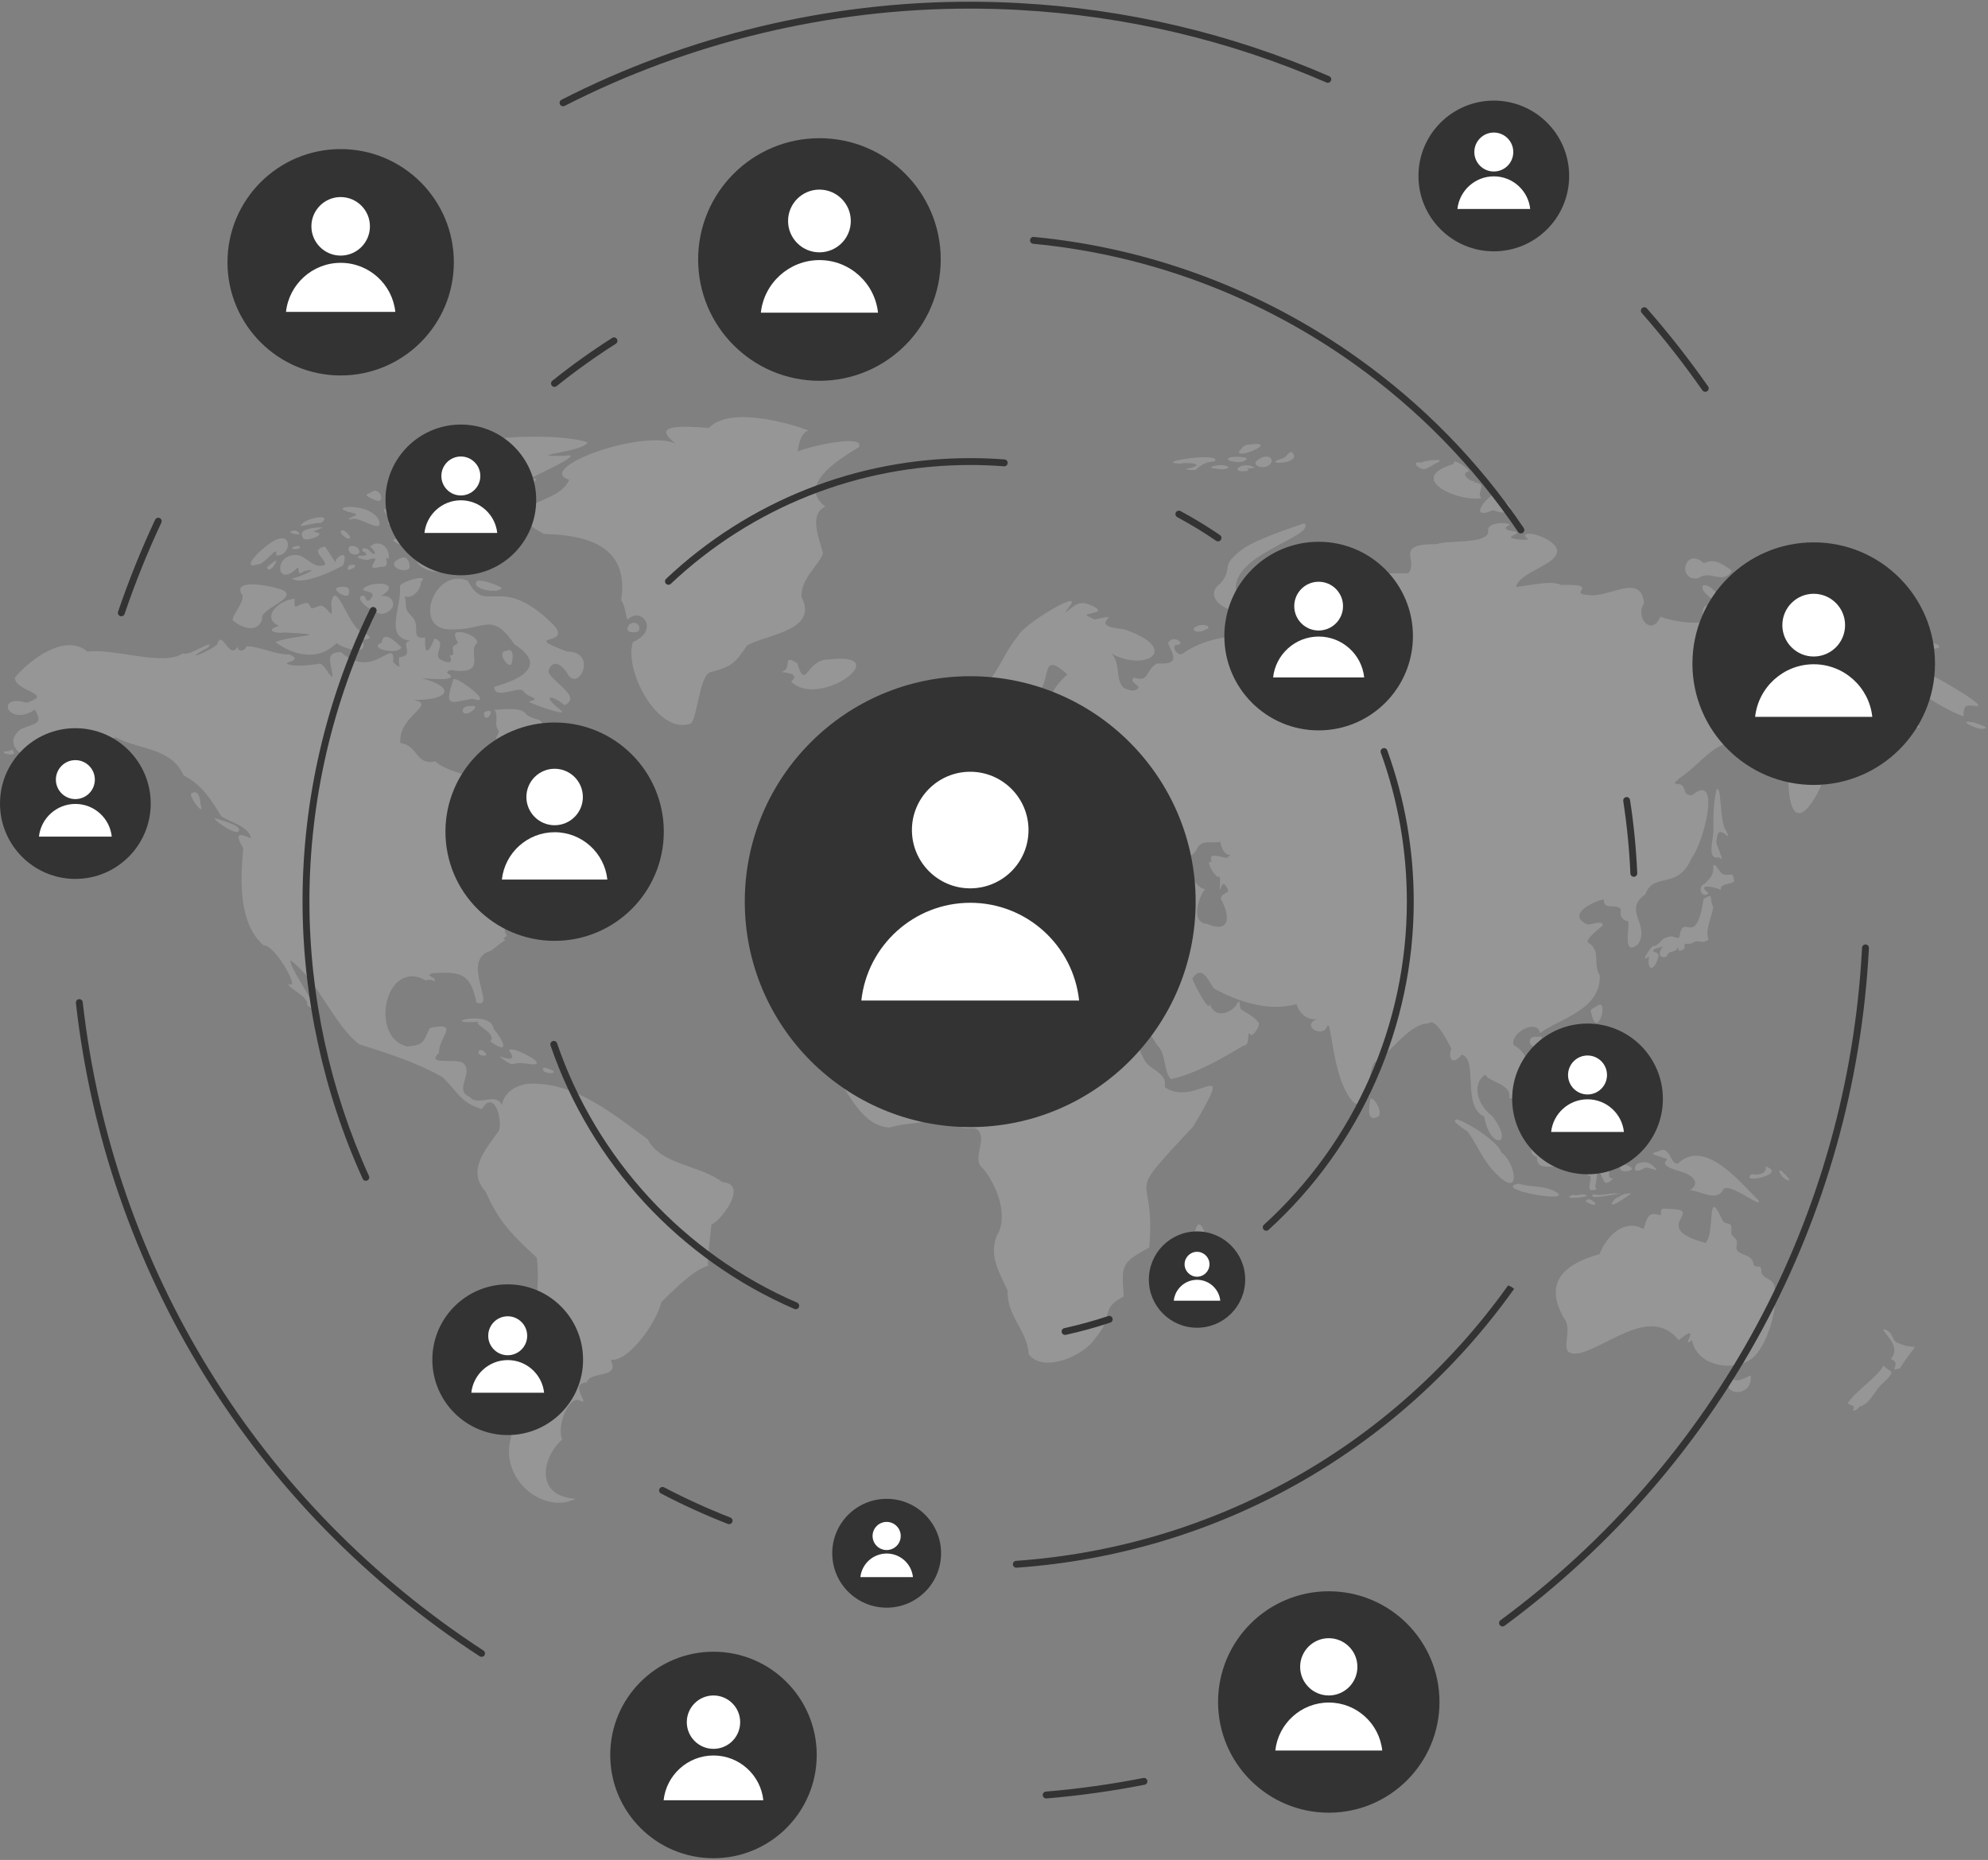 <svg width="807" height="755" viewBox="0 0 807 755" fill="none" xmlns="http://www.w3.org/2000/svg">
<rect x="0" y="0" width="807" height="755" fill="#808080" stroke="none"/>
<g clip-path="url(#clip0_582_3191)">
<path d="M74.292 265.191C76.29 266.918 87.841 258.521 84.465 262.823C72.564 269.214 85.029 264.634 88.176 261.551C90.193 254.938 92.952 268.431 96.52 262.488C96.494 265.228 100.107 263.937 99.843 262.342C105.41 262.285 111.94 265.891 117.642 265.676C123.246 268.352 115.233 268.559 116.629 269.534C119.817 270.84 126.543 269.895 129.535 269.444C131.229 268.781 133.822 274.781 134.944 274.754C135.113 270.513 130.95 264.6 138.466 264.739C151.73 276.662 160.439 257.701 159.585 268.713C163.668 272.748 161.361 269.82 162.065 266.802C168.994 266.098 161.745 260.716 166.721 260.095C155.806 258.935 162.976 246.7 162.389 238.239C161.128 236.56 175.211 232.292 170.861 236.267C170.785 239.71 167.266 243.263 164.308 242.033C165.452 246.651 163.544 246.654 167.409 250.471C170.977 254.573 166.171 259.504 172.588 258.815C172.291 266.388 173.973 265.198 176.367 259.21C181.369 260.573 176.446 264.923 178.162 267.257C180.172 268.887 184.749 270.11 182.46 266.071C185.517 266.482 182.856 262.823 184.252 262.123C187.146 260.437 185.486 261.355 184.711 258.179C183.842 254.325 194.647 258.092 193.605 261.092C189.852 263.858 196.646 272.323 187.319 272.353C184.933 272.669 182.449 271.009 181.418 273.079C187.85 276.948 172.908 275.447 171.214 275.236C187.477 279.982 179.604 284.551 167.759 284.043C177.869 286.106 161.606 290.197 162.517 301.616C169.856 302.504 168.58 310.867 176.725 309.079C180.801 313.001 188.806 313.671 191.689 316.482C191.211 319.505 191.343 324.266 196.303 324.172C198.185 326.855 198.257 329.452 200.357 325.831C197.429 311.575 201.264 318.029 204.301 308.684C205.453 304.521 199.901 301.954 201.825 298.575C203.458 296.012 201.422 296.697 201.433 293.78C201.584 292.511 201.802 288.846 200.583 288.07C202.957 288.225 210.519 286.903 212.999 289.256C215.758 292.891 221.426 290.889 219.747 295.263C218.148 301.157 225.916 304.307 228.709 299.787C231.464 291.021 234.087 297.438 237.279 303.942C239.868 306.023 235.894 307.999 238.092 309.313C240.327 310.114 240.316 312.015 240.474 313.291C247.475 313.072 248.013 315.715 242.198 319.027C245.506 319.493 255.514 314.382 249.729 325.677C237.708 332.493 223.492 328.782 216.066 343.19C219.71 341.202 225.329 334.522 229.849 334.112C234.14 335.546 230.417 339.253 227.96 338.632C230.786 340.928 229.492 341.477 231.964 344.827C236.635 348.079 238.524 347.036 239.951 342.67C244.099 343.261 236.458 351.297 233.206 350.894C229.307 353.216 225.31 355.824 230.305 349.769C232.025 349.46 235.909 348.094 232.032 347.857C230.41 344.977 225.175 352.245 221.832 351.436C216.055 356.069 219.616 362.381 210.684 363.698C209.476 364.955 209.122 372.471 207.85 367.827C206.465 365.798 207.109 366.22 207.233 368.463C209.427 375.091 204.821 375.584 206.025 368.312C204.057 365.757 204.188 379.419 205.701 379.543C205.935 380.597 203.134 380.435 205.182 381.67C203.131 382.626 201.249 384.594 199.284 385.949C186.472 389.393 202.077 410.059 193.42 406.984C191.053 395.306 187.206 394.252 175.75 395.057C171.813 395.983 177.236 396.717 176.506 398.121C175.637 398.343 174.519 397.15 172.983 398.03C156.393 388.584 149.618 421.151 165.358 424.802C172.347 424.154 171.527 423.131 174.481 417.331C187.331 414.399 177.594 421.655 178.264 427.35C172.709 432.472 183.868 429.668 187.684 431.264C192.995 435.329 183.748 442.284 190.684 445.284C193.981 449.345 201.621 443.116 203.718 448.622C204.501 443.982 208.494 440.944 213.692 440.003C233.037 438.562 249.247 452.555 262.966 462.518C268.246 472.951 284.329 472.891 293.215 479.88C303.915 480.523 293.087 495.183 288.781 497.117C288.506 500.746 287.208 509.865 287.411 513.813C281.088 515.725 273.463 523.738 268.502 528.499C266.481 536.952 255.209 552.82 247.93 551.996C251.833 560.047 239.492 556.208 238.193 561.157C230.602 561.567 239.74 570.423 235.762 568.763C231.396 565.542 225.781 578.361 228.155 584.349C220 591.695 216.91 607.296 233.635 608.384C220.956 614.929 202.476 600.706 207.429 583.434C208.309 558.996 220.79 533.874 217.922 510.531C208.641 501.946 202.671 496.448 197.131 483.7C189.186 475.058 197.38 466.319 202.604 458.874C204 453.88 200.413 442.141 195.63 450.195C187.003 447.617 186.126 443.609 179.664 437.263C168.365 430.914 157.661 427.734 145.757 423.853C135.557 416.089 129.076 397.944 117.864 389.796C117.491 393.762 134.601 416.149 124.639 407.948C125.749 404.67 116.34 400.887 117.141 399.325C122.35 402.686 111.669 383.371 107.04 383.785C96.738 374.88 97.532 356.999 98.763 344.33C95.53 338.884 96.257 337.661 101.887 340.325C101.048 335.305 93.261 333.758 89.828 331.345C85.398 324.104 81.706 318.436 74.51 314.713C69.421 303.317 56.12 304.311 47.2 299.418C43.535 298.898 39.94 309.629 35.526 307.427C35.951 305.696 36.019 302.459 38.917 301.601C40.746 300.69 40.674 300.63 39.963 300.69C37.37 300.743 43.064 298.499 42.112 298.018C33.967 299.015 30.509 312.839 23.211 316.531C20.064 319.309 -1.389 328.978 9.782 321.447C13.67 320.269 27.321 312.222 22.823 309.185C15.363 311.462 -1.381 303.998 8.348 296.015C14.709 293.309 17.576 294.073 14.151 288.059C3.128 295.421 -2.239 281.367 10.764 285.266C22.424 281.51 6.379 280.961 6.007 275.131C12.281 267.46 26.609 256.948 35.469 264.506C46.553 263.068 66.429 270.671 74.284 265.176L74.292 265.191ZM231.027 194.779C226.74 205.848 197.677 204.091 220.797 216.752C239.142 217.192 255.506 221.98 252.149 243.768C253.816 245.683 253.828 249.44 254.757 251.596C259.989 245.83 268.228 255.684 256.978 260.58C252.966 271.788 267.279 298.992 280.569 293.603C283.053 290.904 283.934 274.773 288.198 272.902C297.66 270.505 298.337 268.977 303.384 261.912C312.026 257.325 332.184 255.872 325.421 242.432C324.796 235.183 332.139 229.755 334.092 224.708C332.711 218.837 328.059 208.792 335.067 205.645C323.053 196.706 341.597 185.848 348.688 181.486C351.089 175.818 327.16 181.576 323.787 183.308C324.183 181.478 324.608 175.957 328.161 174.745C318.996 171.271 295.981 165.057 287.742 173.714C278.107 173.04 261.427 171.542 276.53 181.663C267.411 171.723 215.686 189.649 231.031 194.776L231.027 194.779ZM134.428 244.961C135.614 254.314 132.749 244.652 129.562 245.969C124.864 247.889 127.066 246.425 124.778 244.716C119.994 245.16 119.362 248.762 119.565 243.056C113.099 243.572 105.783 250.685 113.261 254.103C106.927 255.909 112.158 257.294 115.523 256.734C137.759 257.825 117.025 257.934 111.872 260.697C118.967 265.91 128.925 268.702 136.6 261.062C138.677 262.699 148.659 266.651 147.511 261.02C147.684 260.211 145.764 261.182 145.076 261.589C142.821 258.292 154.586 261.066 148.071 256.854C142.068 257.358 136.355 233.323 134.428 244.957V244.961ZM98.357 241.521C99.215 244.551 94.559 249.127 94.401 251.675C97.777 254.848 104.691 257.343 106.437 251.269C105.165 247.211 120.431 243.12 115.305 239.82C112.418 238.088 93.302 234.174 98.357 241.521ZM154.936 260.904C148.96 263.132 161.384 266.128 162.931 262.808C161.79 261.634 155.565 255.059 154.936 260.904ZM146.72 241.965C143.785 243.625 152.784 249.662 155.414 249.172C162.449 247.264 159.573 240.76 154.458 242.048C164.331 236.293 149.983 235.461 147.247 239.293C147.902 240.369 153.239 239.868 150.461 243.102C148.211 245.793 148.794 240.629 146.72 241.969V241.965ZM138.38 238.243C132.55 238.465 141.579 243.963 141.59 240.915C142.068 238.849 141.376 237.957 138.38 238.243ZM107.002 222.578C104.032 224.896 97.977 231.404 105.003 228.976C106.979 229.526 113.385 220.35 112 225.333C118.632 226.748 119.836 211.43 107.002 222.582V222.578ZM120.258 225.333C110.958 224.923 112.166 238.679 120.216 230.96C122.064 228.747 120.006 234.712 123.303 231.927C132.162 229.654 120.081 235.028 118.391 234.761C122.094 237.953 135.489 231.799 139.257 229.466C141.891 222.427 136.061 225.962 136.212 228.25C135.354 227.253 133.005 223.282 131.91 221.852C125.482 223.263 132.053 226.647 132.046 229.176C127.315 231.532 124.127 225.156 120.261 225.333H120.258ZM112.218 227.441C112.493 226.97 108.921 229.545 108.376 230.373C108.97 232.631 111.669 229.906 112.218 227.441ZM119.087 222.074C116.72 223.214 122.791 223.267 121.65 221.852C121.349 221.246 119.806 221.75 119.087 222.074ZM126.494 214.388C124.097 215.028 121.27 215.547 123.016 218.393C123.419 220.331 134.308 216.613 127.322 215.886C127.089 215.325 135.61 213.255 126.494 214.388ZM118.263 215.66C116.065 216.289 122.358 217.512 121.541 216.59C121.349 216.138 120.194 214.765 118.263 215.66ZM123.863 211.675C118.357 215.529 127.443 211.81 130.081 212.36C134.601 209.349 128.734 209.27 123.863 211.675ZM138.594 215.337C137.247 216.518 141.752 219.759 142.095 218.333C142.313 217.523 139.663 214.603 138.594 215.337ZM143.615 221.69C140.514 220.937 141.056 224.829 143.634 225.047C147.183 225.506 146.065 222.04 143.615 221.69ZM150.029 223.594C148.997 222.224 146.197 222.183 147.289 223.899C148.124 223.873 149.908 225.506 147.465 225.597C142.554 225.374 146.732 227.52 149.464 227.238C157.213 224.501 145.941 232.446 154.507 230.068C159.573 230.546 154.918 224.761 157.85 226.97C158.369 220.96 152.787 219.01 150.266 221.953C152.908 223.937 152.825 226.586 150.029 223.59V223.594ZM142.095 229.36C141.398 229.643 141.135 230.437 141.094 230.96C141.489 232.326 147.168 228.645 142.095 229.36ZM162.607 226.609C156.175 229.037 162.912 232.894 166.039 230.877C166.886 229.929 165.648 224.949 162.607 226.609ZM170.992 219.548C158.749 217.636 154.255 218.863 168.388 223.097C166.77 236.127 189.152 232.955 197.267 227.986C199.66 217.768 182.223 227.508 177.285 225.83C168.252 222.872 180.627 221.727 170.992 219.548ZM143.356 208.257C147.593 209.078 139.039 210.545 142.313 210.865C145.655 209.055 154.481 216.707 154.116 212.017C151.564 203.21 130.152 205.427 143.356 208.257ZM162.133 193.383C155.132 199.104 169.939 197.403 160.695 198.998C153.269 204.245 175.249 200.892 170.605 203.854C157.771 206.541 174.346 211.174 178.034 208.893C179.607 206.759 179.863 204.196 183.085 203.613C186.439 203.568 166.322 183.428 162.133 193.387V193.383ZM158.802 211.14C154.044 214.268 163.823 212.68 164.086 210.561C162.392 209.484 150.469 202.002 158.802 211.14ZM238.543 179.566C224.004 174.497 170.639 178.185 197.609 186.443C193.164 183.97 173.849 183.191 170.928 188.547C181.952 197.41 189.22 192.95 202.389 188.629C195.144 198.803 172.603 190.451 189.961 205.378C186.405 201.742 172.837 209.469 185.437 211.528C189.811 211.573 192.859 209.748 186.134 213.233C185.246 212.473 176.16 210.338 179.528 213.88C184.086 216.631 168.377 220.007 181.09 220.275C182.942 220.35 190.955 220.147 192.649 218.814C197.365 219.194 191.621 223.079 199.081 219.624C205.758 214.874 195.057 215.31 200.47 208.863C201.061 208.641 212.909 203.692 206.725 200.361C206.669 200.056 215.269 198.739 216.635 196.074C217.85 194.535 218.287 193.97 215.336 194.294C212.126 195.314 240.128 183.101 228.976 185.069C210.982 185.159 236.68 183.612 238.536 179.566H238.543ZM189.879 235.732C176.149 230.004 166.992 256.165 183.356 255.48C196.762 255.924 199.604 247.874 208.825 261.555C224.392 271.408 207.169 276.964 200.654 278.789C200.541 284.446 210.906 278.119 212.476 280.573C214.234 283.396 220.21 283.253 214.824 284.784C212.807 284.619 232.021 291.774 227.425 288.104C219.627 282.018 223.786 281.728 229.164 286.241C236.853 282.793 222.864 276.211 222.642 272.402C223.959 268.04 227.279 268.725 230.207 273.211C234.633 281.774 243.06 264.509 230.207 264.476C209.484 256.692 234.881 262.902 223.424 252.413C202.668 232.623 197.372 250.196 189.879 235.74V235.732ZM193.785 235.732C190.379 239.101 202.299 241.257 203.605 238.724C204.218 238.562 197.176 235.326 193.785 235.732ZM184.03 275.876C180.183 287.34 182.675 285.262 191.783 283.644C201.757 286.847 184.888 273.847 184.03 275.876ZM200.432 417.696C199.405 409.307 175.874 416.051 194.591 414.738C190.917 415.423 202.389 419.386 198.972 422.709C207.131 428.52 204.542 422.63 200.432 417.7V417.696ZM206.744 426.586C211.573 433.406 199.378 426.593 204.049 429.886C209.774 433.97 206.597 430.579 213.759 431.776C226.488 433.812 205.95 423.341 206.744 426.586ZM197.146 427.429C195.878 426.025 194.293 425.822 194.278 427.015C193.665 428.708 198.641 429.232 197.146 427.429ZM221.629 433.518C220.252 433.044 219.966 434.083 220.884 434.949C223.266 436.341 227.971 435.385 221.629 433.518ZM205.769 264.133C200.982 264.348 206.71 271.886 207.624 269.417C208.245 267.901 208.867 262.827 205.769 264.133ZM191.139 286.602C186.171 286.388 187.297 291.371 190.963 289.03C192.833 288.1 194.139 286.117 191.139 286.602ZM196.872 288.947C196.401 289.09 196.266 290.163 196.872 291.13C198.321 292.621 201.324 286.99 196.872 288.947ZM166.8 214.245C157.364 215.122 164.854 215.766 169.931 215.581C177.146 214.388 174.399 212.074 166.8 214.245ZM150.507 199.962C147.846 200.786 148.504 201.336 151.632 202.713C157.217 205.724 154.41 196.597 150.507 199.962ZM336.264 267.697C327.156 267.66 327.269 280.825 323.599 269.214C316.907 264.991 322.271 271.469 317.137 272.767C317.777 273.034 325.387 273.068 321.141 276.7C332.753 288.104 364.258 264.37 336.268 267.697H336.264ZM556.275 445.995C555.944 448.027 554.48 455.254 558.665 453.624C562.323 452.811 557.844 445.096 556.275 445.995ZM555.481 444.493C556.162 446.296 556.29 443.62 555.454 444.572L555.481 444.493ZM649.314 509.094C634.932 513.113 626.634 520.445 634.718 534.833C639.633 540.769 630.552 551.356 641.816 549.154C654.301 545.425 670.353 530.362 681.448 543.994C691.505 535.978 681.58 548.187 686.86 543.994C688.723 554.254 702.292 556.629 709.74 552.369C716.481 549.117 721.904 531.905 720.432 523.535C720.579 518.578 716.063 519.839 715.02 516.497C714.983 512.236 713.357 515.533 711.761 513.219C711.746 508.536 703.831 509.944 704.979 505.631C705.803 501.63 702.258 502.846 702.833 499.458C703.278 495.126 700.237 498.043 698.964 494.803C692.66 480.918 696.401 500.712 692.318 504.517C668.791 498.333 693.138 490.851 677.368 490.757C672.028 489.838 675.633 493.358 673.548 493.23C668.358 491.223 668.268 496.485 667.116 498.932C659.912 494.679 652.49 500.93 649.317 509.094H649.314ZM591.323 454.381C588.417 454.919 595.052 458.698 595.843 459.435C600.254 465.634 602.128 471.633 607.92 477C617.875 486.827 615.026 471.426 609.351 467.734C608.85 464.208 596.294 455.679 591.323 454.381ZM616.611 480.482C605.045 482.469 637.059 488.427 632.302 484.287C627.319 480.892 621.496 482.194 616.611 480.482ZM638.689 484.934C631.5 487.403 649.088 485.744 642.769 484.852C642.23 484.716 638.899 485.661 638.689 484.934ZM646.773 484.769C644.014 487.43 655.655 484.554 657.594 484.607C653.853 483.854 650.657 485.732 646.773 484.769ZM655.464 486.752C650.819 492.507 661.139 485.337 662.185 484.449C658.911 484.434 658.926 484.874 655.464 486.752ZM646.382 487.392C644.812 486.071 642.509 487.475 644.684 488.258C647.722 489.869 648.651 488.785 646.382 487.392ZM635.994 453.65C635.994 457.7 624.944 459.168 626.867 463.282C624.921 464.223 623.122 459.819 621.918 463.282C621.703 466.191 620.762 468.826 623.871 469.594C623.852 475.439 629.121 472.691 632.78 474.005C640.081 478.822 638 464.614 642.731 464.415C644.138 462.194 640.529 462.834 641.12 459.277C640.13 456.944 642.434 455.958 643.77 454.298C642.313 452.126 638.418 448.08 635.99 453.65H635.994ZM764.404 539.564C765.149 541.853 771.803 546.561 767.58 551.665C772.556 553.724 765.751 556.949 771.19 555.47C779.541 542.47 778.83 548.865 771.099 545.391C767.151 544.461 769.312 540.423 764.404 539.561V539.564ZM764.667 554.254C761.442 559.742 753.534 564.307 750.026 569.629C757.569 574.435 759.688 565.707 764.276 561.492C770.855 555.432 766.549 557.389 764.667 554.25V554.254ZM754.419 569.798C752.891 568.989 752.593 570.495 752.349 572.038C751.558 574.13 756.831 570.333 754.419 569.798ZM702.743 559.188C697.207 566.031 711.561 568.255 710.696 558.338C709.096 558.695 705.073 562.011 702.743 559.188ZM681.102 472.307C677.82 472.796 678.053 464.336 673.017 467.452C667.658 468.566 674.775 469.402 674.929 469.962C680.345 470.756 670.353 471.837 681.102 475.224C687.971 476.914 690.349 480.614 685.795 483.237C689.22 482.778 696.808 488.295 699.439 482.992C701.275 479.134 716.149 491.359 713.778 487.204C706.247 479.755 692.02 461.938 681.098 472.311L681.102 472.307ZM658.237 464.215C655.369 465.427 644.872 460.418 646.705 468.047C646.788 470.674 640.665 476.274 645.516 477.369C646.551 478.702 643.092 484.295 647.409 482.962C648.764 482.657 647.571 482.559 647.571 481.453C648.723 477.2 647.571 471.133 650.872 478.935C651.726 481.66 654.218 479.018 654.767 478.48C651.854 477.798 654.15 477.098 652.494 474.197C649.577 470.967 653.732 472.416 654.605 469.861C661.203 467.29 648.256 471.588 648.218 470.117C646.525 464.825 651.143 466.014 655.96 466.029C661.113 466.62 664.094 458.062 658.234 464.215H658.237ZM665.546 459.804C662.528 460.184 662.012 466.861 664.982 468.017C665.889 465.687 664.865 462.525 665.546 459.804ZM660.548 473.09C657.398 471.457 656.389 475.683 659.713 475.435C661.839 475.435 664.24 474.498 660.548 473.09ZM664.519 472.413C662.129 475.77 665.211 475.856 667.872 473.974C670.526 473.88 674.956 476.797 670.563 472.83C668.324 471.423 667.312 471.528 664.519 472.413ZM624.763 420.933C617.71 419.709 622.106 428.678 625.136 422.491C626.073 421.542 625.979 419.939 624.763 420.933ZM648.294 423.744C646.525 423.503 646.544 428.776 646.991 429.777C645.486 427.534 644.647 431.825 646.513 432.57C653.194 438.972 650.51 432.852 655.29 437.305C654.756 435.302 654.206 433.409 651.252 433.744C645.452 432.167 656.401 423.127 648.297 423.748L648.294 423.744ZM658.633 445.491C658.03 445.754 655.11 446.774 654.545 447.813C655.663 443.891 648.636 449.653 650.992 450.576C654.579 445.476 654.504 449.932 656.314 452.747C660.59 453.549 657.029 450.779 659.073 449.544C659.265 449.074 660.01 452.646 660.296 451.061C662.046 449.198 658.124 440.869 658.633 445.495V445.491ZM653.634 440.538C650.733 432.672 643.736 442.905 651.993 440.805C651.73 441.196 648.595 443.515 650.556 444.407C652.814 448.686 657.88 433.963 653.634 440.534V440.538ZM656.096 437.572C659.171 443.048 654.658 437.493 656.928 442.898C657.695 444.403 657.135 441.757 657.285 441.275C658.053 440.782 660.529 437.079 656.096 437.572ZM644.854 440.376C644.214 442.344 641.53 445.581 640.078 446.962C641.715 446.808 647.827 441.923 644.854 440.376ZM716.804 473.519C717.282 476.643 713.349 477.125 711.087 476.598C705.622 480.952 725.924 476.699 716.804 473.519ZM722.45 475.947C723.09 477.381 724.591 479.059 726.21 479.183C727.523 479.575 721.332 472.608 722.45 475.947ZM649.054 407.903C646.269 409.675 645.012 409.544 646.122 411.787C648.373 421.719 652.859 406.472 649.054 407.903ZM696.748 320.592C695.562 326.302 695.419 330.901 695.577 337.224C695.272 342.038 692.845 349.163 697.963 348.03C701.08 351.097 695.566 341.695 696.924 340.867C697.233 332.949 703.522 343.344 700.79 337.431C697.911 333.991 698.972 317.973 696.751 320.596L696.748 320.592ZM695.442 351.594C695.818 355.599 693.586 357.123 691.746 358.914C688.844 360.047 690.944 365.23 693.571 362.52C687.892 358.384 696.894 360.059 698.614 361.346C697.756 358.256 703.74 359.182 703.963 357.499C703.492 353.156 702.164 356.122 699.22 354.71C698.087 354.507 696.209 349.633 695.442 351.594ZM691.55 364.865C688.452 385.505 683.465 370.33 681.873 379.615C681.474 382.419 679.453 379.058 676.755 380.492C674.083 380.958 673.827 383.932 670.887 384.071C669.502 385.264 665.43 391.591 669.453 388.139C668.298 393.484 671.23 395.343 673.236 388.32C673.631 385.783 669.679 387.048 671.632 385.223C673.574 384.504 678.979 383.149 680.925 383.401C681.542 385.516 680.895 386.916 683.725 385.102C684.32 382.641 682.555 383.262 686.465 383.074C690.27 380.717 690.138 383.695 693.537 381.466C692.145 376.683 694.73 373.092 695.46 368.203C693.586 364.24 695.938 362.264 691.546 364.865H691.55ZM679.386 383.104C673.985 381.798 671.486 389.976 676.39 388.313C678.098 385.388 678.147 387.104 680.458 385.595C682.065 383.627 680.613 381.937 679.386 383.104ZM801.171 293.219C793.546 291.996 802.718 296.241 804.886 295.887C808.631 295.334 802.963 293.994 801.171 293.219ZM777.633 260.795C771.672 265.45 786.154 263.489 787.242 262.827C787.031 259.873 779.301 261.653 777.633 260.795ZM704.2 233.448C706.74 240.952 725.284 233.726 709.71 234.118C709.804 232.638 704.493 231.11 704.2 233.448ZM691.422 237.603C689.45 239.534 696.232 245.006 699.409 244.434C698.471 242.334 694.038 236.763 691.422 237.603ZM703.055 231.656C698.573 228.483 695.897 226.639 691.678 228.623C683.751 221.509 680.59 236.278 689.431 234.69C694.467 231.054 699.356 237.693 703.052 231.656H703.055ZM590.19 188.306C569.768 194.395 592.873 204.113 601.447 202.145C599.32 200.587 602.595 197.489 600.709 196.435C597.559 194.862 597.318 197.083 598.752 195.182C596.912 195.946 592.339 192.103 596.227 191.336C597.22 190.797 589.117 185.242 590.19 188.306ZM606.532 200.564C601.778 203.203 596.769 211.084 606.008 207.121C616.551 210.67 614.048 202.849 606.445 202.104C610.156 200.963 609.576 200.489 606.532 200.564ZM506.063 180.617C503.79 181.433 504.584 181.832 503.105 183.006C501.159 187.192 521.175 178.306 506.063 180.617ZM511.103 186.322C506.903 188.693 512.913 191.042 515.232 188.667C517.768 186.876 515.243 183.707 511.103 186.322ZM499.229 185.735C495.965 187.135 503.99 188.279 505.254 186.947C508.897 185.381 499.872 185.137 499.229 185.735ZM479.085 188.193C481.735 187.557 490.128 188.231 482.8 190.078C479.672 190.41 483.094 190.899 485.31 190.805C487.806 188.49 489.078 187.655 493.199 187.226C495.789 183.217 466.974 187.832 479.089 188.193H479.085ZM495.706 188.769C493.843 188.769 489.353 189.8 493.131 190.165C498.178 191.257 501.197 189.269 495.706 188.769ZM508.879 189.563C503.963 187.06 498.615 192.107 505.943 191.204C507.049 191.019 506.986 190.688 506.27 190.413C505.552 190.142 510.444 190.082 508.882 189.567L508.879 189.563ZM520.023 186.285C511.555 188.844 529.485 188.547 524.389 183.518C522.42 183.533 522.594 185.788 520.023 186.285ZM360.412 302.703C355.64 311.108 363.393 301.77 363.592 304.924C363.487 307.013 361.541 306.708 362.155 308.755C362.772 310.803 362.309 310.63 365.643 311.368C367.796 311.428 367.928 316.057 367.593 316.945C364.447 316.226 362.847 315.124 364.977 319.298C365.595 320.69 364.567 321.473 362.621 322.388C358.944 325.21 369.633 322.327 368.462 324.303C361.996 328.342 354.251 332.516 370.672 328.353C376.641 327.868 383.897 324.811 378.357 325.35C376.329 325.21 382.866 317.89 375.997 317.992C373.02 313.592 383.8 319.373 374.974 313.242C371.308 310.174 370.122 305.967 366.366 306.926C370.89 302.06 372.828 298.872 364.879 299.568C371.105 293.17 358.82 296 360.419 302.7L360.412 302.703ZM355.233 309.365C348.733 312.617 357.582 311.059 351.853 313.374C344.845 318.726 354.04 315.361 350.009 319.817C343.475 329 360.145 322.421 358.824 317.988C358.15 314.028 362.109 308.91 355.233 309.365ZM397.334 355.072C397.578 356.844 394.424 358.433 397.289 360.047C397.966 361.767 398.828 351.379 397.334 355.072ZM396.686 361.79C392.625 362.896 394.289 370.187 397.597 367.902C399.438 366.641 400.668 359.306 396.686 361.79ZM430.752 379.675C425.396 380.45 436.977 382.151 437.334 381.192C438.528 380.307 432.916 379.193 430.752 379.675ZM449.262 380.706C446.586 380.13 447.312 383.378 450.048 382.897C454.004 381.801 454.809 379.78 449.262 380.706ZM382.689 365.633C380.514 365.911 380.344 366.649 382.038 367.093C384.364 367.785 385.949 364.981 382.689 365.633ZM251.039 326.016C249.567 329.606 234.84 340.111 247.516 339.49C253.188 340.585 252.732 341.436 254.038 341.071C256.489 340.348 255.021 346.517 257.426 341.616C258.273 329.117 247.305 337.273 251.039 326.012V326.016ZM77.543 322.132C76.892 323.923 83.46 332.29 81.367 326.34C81.258 323.261 80.178 320.393 77.543 322.132ZM87.062 332.008C87.16 333.705 98.816 340.961 96.836 336.054C95.304 334.367 87.547 332.241 87.062 332.008ZM34.073 311.872C30.708 309.659 27.78 317.164 31.626 314.303C32.326 313.11 38.092 311.684 34.073 311.872ZM33.523 309.783C30.629 311.812 35.717 309.738 36.064 309.783C36.064 309.783 34.63 309.113 33.523 309.783ZM3.436 304.954C-2.236 305.071 5.83 307.235 5.785 305.714C4.87 304.51 5.879 303.671 3.436 304.954ZM484.509 502.737C482.51 507.065 470.617 505.763 476.338 512.857C478.423 516.58 474.603 516.177 473.639 520.546C473.214 524.005 476.168 531.958 479.638 529.937C487.377 528.646 485.675 505.492 489.548 504.039C489.191 498.589 486.059 492.149 484.509 502.744V502.737ZM486.944 253.779C481.803 255.356 485.954 257.75 489.484 255.51C492.224 254.539 489.191 253.263 486.944 253.779ZM529.526 212.424C526.305 213.496 510.599 218.641 504.671 222.698C494.464 230.35 501.084 229.974 495.544 236.703C486.345 243.519 502.755 250.764 505.631 247.633C487.994 226.963 535.025 218.69 529.526 212.424ZM507.975 248.804C504.995 248.382 512.646 255.303 511.016 251.393C510.448 249.127 508.845 248.683 507.975 248.804ZM536.523 232.334C532.695 230.045 534.287 234.445 537.396 234.682C539.09 235.006 537.742 232.902 536.523 232.334ZM237.328 334.191C235.397 333.223 233.507 332.452 232.247 332.452C229.458 332.982 239.371 337.303 237.328 334.191ZM232.725 342.328C229.642 346.174 239.424 345.549 235.092 344.409C233.835 344.187 232.638 343.664 232.725 342.328ZM802.105 286.561C796.949 285.88 797.46 286.922 796.952 290.81C792.116 289.041 785.473 285.135 782.488 283.159C776.997 291.981 772.089 283.655 779.361 295.24C764.788 295.816 761.799 304.698 747.414 301.913C732.555 309.463 742.804 309.064 742.333 310.592C738.261 324.71 726.993 342.411 725.969 317.879C727.482 304.055 732.954 311.529 742.13 300.637C747.874 296.52 742.439 294.435 747.678 293.84C744.494 294.017 743.534 292.647 740.892 295.966C735.341 301.465 740.098 293.287 736.921 294.45C734.366 295.097 719.838 298.985 724.016 303.979C718.419 307.562 717.132 298.842 709.936 303.065C697.854 297.122 691.881 309.301 681.904 315.756C679.495 318.059 679.1 317.939 681.057 318.304C685.106 318.191 682.408 323.287 686.924 322.73C698.791 313.103 691.832 341.571 686.661 348.41C680.872 361.632 671.38 353.653 667.888 363.036C658.606 369.558 669.935 375.264 665.023 383.198C658.365 388.949 661.64 376.152 660.977 374.026C657.759 373.224 657.658 371.256 657.981 369.05C655.336 366.389 651.203 369.961 651.004 365.106C646.995 365.843 635.697 371.049 644.157 375.181C645.738 375.659 650.977 373.186 650.552 375.667C651.109 375.595 642.042 381.907 645.14 382.893C649.953 386.314 646.517 391.448 649.378 395.825C650.191 409.969 632.377 413.774 625.132 419.371C624.195 413.176 612.497 419.457 614.507 424.294C624.548 429.506 621.376 446.319 612.678 445.841C613.916 439.691 603.31 439.081 603.095 436.13C597.111 439.917 599.821 448.735 605.707 453.003C615.312 465.468 604.642 466.805 602.516 453.248C593.291 449.281 600.242 429.909 593.355 428.114C589.723 432.672 587.694 429.83 589.125 425.596C587.943 423.21 582.734 412.784 579.934 415.426C572.146 415.52 565.473 426.401 558.477 430.85C554.69 433.168 556.937 451.516 549.651 447.662C540.339 438.441 540.644 411.535 538.616 416.943C536.403 421.527 527.675 416.055 535.006 413.548C531.032 414.572 527.287 411.335 526.338 407.617C514.739 410.744 502.665 406.604 492.853 401.301C490.485 398.309 488.095 391.162 484.008 397.218C484.719 399.412 492.379 414.421 490.963 405.614C491.016 412.291 497.512 413.033 501.607 408.347C503.557 405.166 502.981 406.51 503.564 409.54C506.063 411.346 509.022 412.551 510.798 414.986C512.168 415.701 507.866 422.517 507.215 419.295C506.154 419.544 507.463 424.519 504.889 424.414C495.258 430.067 486.488 435.351 475.382 438.073C472.247 435.095 473.59 427.941 469.751 424.233C464.286 415.991 459.025 406.751 454.888 397.263C454.565 396.231 453.714 398.941 453.044 399.468C451.678 401.173 450.869 394.647 450.067 395.908C448.787 401.147 455.374 406.397 456.303 411.971C460.097 418.708 461.034 423.793 464.651 430.402C466.834 434.486 474.027 435.363 472.796 441.268C485.092 450.214 502.721 426.273 484.358 457.275C454.685 489.108 469.409 473.113 466.526 506.384C454.885 512.729 455.287 513.584 456.16 526.23C445.931 531.819 452.754 533.75 444.681 543.144C439.909 550.536 423.537 557.438 417.613 549.802C417.048 539.982 408.648 534.352 409.028 523.877C405.64 516.418 401.455 510.072 404.575 501.679C409.698 493.644 404.522 480.93 399.035 474.306C394.583 471.14 399.788 463.854 397.819 460.079C396.363 455.698 391.225 460.007 388.997 456.477C385.967 453.191 387.778 453.097 381.873 453.522C374.624 456.458 368.052 455.544 361.206 457.693C349.445 457.23 343.765 442.156 337.698 434C343.009 428.358 337.318 421.015 338.85 415.385C343.31 409.054 346.422 399.498 354.149 396.446C354.887 392.242 354.721 385.821 360.389 384.587C362.64 383.811 362.271 375.975 365.188 379.547C371.293 382.961 379.008 375.512 385.459 374.955C389.705 377.022 389.43 373.634 393.74 374.955C396.777 375.539 399.204 372.313 401.342 375.317C401.316 375.798 399.171 377.631 400.537 378.715C403.525 381.824 395.926 383.164 400.45 385.234C436.582 405.042 410.767 385.591 428.369 388.505C433.149 392.385 441.264 393.589 446.774 391.685C455.754 397.489 457.493 381.99 457.79 376.227C457.858 374.948 455.769 376.702 455.031 375.618C452.954 375.008 454.305 378.173 451.445 377.582C444.76 373.457 446.917 378.158 441.362 376.389C436.909 375.599 436.8 368.113 436.345 366.897C431.915 365.249 441.328 363.785 442.792 363.133C445.528 362.512 439.95 361.842 443.206 361.432C448.23 362.373 447.982 357.962 453.052 358.557C461.893 363.811 479.424 363.194 464.219 351.376C458.543 348.801 458.133 347.913 463.176 344.537C464.283 344.134 461.896 343.284 461.565 342.821C461.072 342.204 465.227 342.384 464.761 340.977C464.004 338.658 450.413 343.208 456.266 346.076C460.801 347.582 454.813 349.095 452.728 350.043C450.775 350.518 452.416 347.318 450.334 347.898C448.4 346.95 449.341 347.48 450.835 346.46C452.359 345.64 453.454 343.525 450.617 344.093C449.51 344.036 446.115 342.708 449.009 343.02C452.163 341.105 443.77 342.245 443.556 345.245C443.191 350.845 435.381 356.306 441.708 361.267C440.27 361.613 437.334 361.993 436.473 364.003C435.788 362.001 426.491 359.362 427.044 364.334C428.125 365.783 427.519 369.784 429.815 370.8C429.13 371.493 428.817 378.448 426.623 375.535C423.371 373.269 424.892 368.113 421.147 364.639C419.98 359.878 421.09 356.769 414.752 353.863C410.104 353.487 405.633 338.703 404.455 349.618C406.179 351.967 407.929 357.119 411.403 358.572C415.411 359.012 410.371 359.133 414.368 361.15C416.19 361.62 420.04 366.739 417.304 364.884C415.543 363.032 415.512 363.886 415.023 365.158C416.261 369.927 412.724 370.616 410.721 372.622C411.786 379.697 408.832 373.804 405.181 373.107C405.565 371.56 416.54 371.73 412.283 366.035C406.318 360.939 401.395 355.422 396.415 350.043C391.508 352.953 390.71 353.679 385.264 353.803C383.487 360.48 380.488 358.568 376.664 365.764C375.869 371.527 374.737 375.113 367.796 375.723C359.354 378.862 365.207 372.309 355.734 374.997C357.122 369.073 356.2 360.525 356.716 353.991C359.46 348.481 380.292 362.539 373.724 343.491C369.848 339.52 360.141 332.941 370.536 335.598C376.171 333.957 368.493 331.123 375.29 333.171C379.193 332.964 375.945 330.856 380.247 329.953C379.02 325.192 384.383 326.972 386.114 324.977C385.271 318.402 388.771 318.993 392.561 317.088C402.927 318.368 388.689 302.858 397.774 301.119C405.847 298.157 387.292 322.143 410.947 315.079C432.472 317.299 418.584 296.106 428.802 304.454C431.745 306.576 432.381 299.576 431.674 299.598C430.846 300.581 427.139 295.677 428.155 295.895C432.957 295.838 453.206 293.019 438.129 292.436C417.899 297.494 424.783 280.844 433.304 273.798C421.305 262.695 427.609 278.751 420.07 281.631C412.103 285.763 418.843 291.86 419.359 295.165C412.938 295.865 408.764 319.892 405.399 305.545C395.313 284.792 403.789 301.247 389.758 300.633C384.767 293.46 389.878 283.644 397.39 280.298C404.741 274.924 407.044 265.469 413.42 257.957C414.948 253.836 439.337 238.943 434.474 245.751C429.002 253 436.051 244.276 439.1 244.904C440.24 244.144 448.17 247.513 445.039 248.423C440.993 249.733 438.953 248.965 444.316 251.464C458.667 248.318 439.216 253.862 456.115 255.405C480.395 263.429 464.572 273.862 449.6 264.389C455.773 267.208 452.039 276.09 456.375 279.327C459.883 280.919 460.888 280.452 462.243 279.143C462.006 277.874 458.072 276.512 460.421 275.074C466.635 277.14 464.678 272.233 469.676 269.304C479.285 269.918 476.202 265.868 474.17 261.171C475.735 257.189 481.603 261.273 478.024 261.781C475.284 261.54 477.173 265.849 479.65 265.605C488.954 259.003 497.516 258.672 508.269 257.17C511.137 256.685 508.073 258.201 509.375 258.623C510.945 259.662 515.732 257.486 514.464 255.894C506.666 245.826 531.19 258.153 531.276 262.206C532.597 251.385 520.535 248.465 533.237 235.439C545.507 233.195 532.737 251.239 541.517 262.507C542.251 269.971 522.548 265.985 537.204 270.4C547.449 269.899 541.216 247.607 551.811 264.088C548.744 251.604 537.095 259.308 545.36 237.622C544.735 242.793 546.813 248.431 550.249 244.908C547.577 244.118 546.794 243.388 549.463 241.935C552.647 238.946 569.019 249.074 560.415 239.808C549.952 232.247 562.986 232.684 571.691 232.71C576.196 227.275 565.27 220.692 583.618 220.877C585.861 219.07 605.941 221.385 604.017 214.923C604.597 211.712 612.832 211.987 612.821 213.101C611.97 213.406 609.43 214.678 613.404 215.532C621.443 216.217 606.336 218.22 617.966 219.112C622.004 219.112 619.595 218.747 618.944 217.414C620.073 214.859 631.959 219.277 632.11 223.545C632.121 229.454 617.42 231.769 615.429 238.054C613.942 239.15 629.964 234.957 633.547 237.445C650.631 236.937 635.625 241.107 644.888 241.513C652.607 243 666.348 232.157 667.376 244.972C663.461 250.46 670.477 258.661 673.958 250.373C678.535 251.875 684.169 253.064 689.928 252.68C693.146 249.334 687.696 242.864 699.122 247.215C716.868 252.116 712.262 257.697 731.908 258.868C740.824 265.296 728.013 266.071 748.337 266.817C753.546 266.881 751.792 266.214 753.354 267.306C766.489 277.193 749.774 260.475 769.188 267.005C775.488 268.544 809.132 287.445 802.109 286.55L802.105 286.561ZM497.979 348.256C502.093 344.767 497.309 350.582 495.284 341.677C492.71 342.554 487.749 340.532 485.961 344.409C484.339 348.256 478.396 348.944 482.506 351.933C482.981 355.154 485.796 360.525 489.225 360.92C486.744 363.619 482.902 374.515 489.94 375C499.597 379.197 499.39 371.73 495.612 364.925C495.574 361.73 501.167 363.389 496.974 358.914C495.939 358.308 495.48 360.92 495.48 360.92C494.659 361.997 495.89 355.019 494.769 355.941C493.135 356.321 488.78 348.451 491.897 349.991C490.102 345.448 495.348 348.037 497.983 348.256H497.979ZM254.791 254.728C253.959 257.118 258.126 256.892 259.214 256.192C260.907 253.064 256.029 251.171 254.791 254.728ZM577.024 187.798C572.105 186.774 576.264 191.426 579.042 190.225C582.173 188.705 581.522 188.584 583.675 187.673C587.186 185.972 578.311 186.838 577.028 187.798H577.024Z" fill="#F4F4F4" fill-opacity="0.2"/>
</g>
<g clip-path="url(#clip1_582_3191)">
<path d="M432.345 541.889C431.701 541.889 431.125 541.443 430.983 540.793C430.814 540.042 431.294 539.301 432.046 539.132C438.045 537.81 444.028 536.166 449.835 534.234C450.564 533.963 451.36 534.387 451.597 535.115C451.84 535.844 451.445 536.635 450.716 536.878C444.818 538.838 438.74 540.51 432.644 541.855C432.548 541.877 432.447 541.889 432.345 541.889ZM323.022 531.46C322.835 531.46 322.649 531.426 322.468 531.342C275.958 511.242 239.882 472.257 223.488 424.391C223.24 423.662 223.624 422.866 224.358 422.623C225.087 422.363 225.884 422.758 226.127 423.493C242.272 470.613 277.789 508.993 323.575 528.783C324.281 529.088 324.609 529.907 324.304 530.613C324.078 531.138 323.564 531.455 323.022 531.455V531.46ZM514.015 499.593C513.637 499.593 513.258 499.441 512.982 499.136C512.462 498.571 512.507 497.684 513.078 497.164C549.95 463.625 571.095 415.816 571.095 366.007C571.095 345.229 567.536 324.892 560.514 305.538C560.254 304.814 560.627 304.012 561.35 303.752C562.062 303.481 562.875 303.86 563.135 304.588C570.27 324.248 573.886 344.912 573.886 366.012C573.886 416.606 552.407 465.167 514.953 499.237C514.688 499.48 514.349 499.599 514.015 499.599V499.593ZM215.862 352.008C215.822 352.008 215.783 352.008 215.743 352.008C214.975 351.94 214.404 351.268 214.472 350.494C215.003 344.297 215.862 338.054 217.037 331.931C217.184 331.174 217.89 330.643 218.67 330.823C219.427 330.97 219.924 331.699 219.777 332.456C218.63 338.484 217.777 344.63 217.257 350.731C217.19 351.46 216.585 352.008 215.868 352.008H215.862ZM271.348 237.374C270.976 237.374 270.608 237.227 270.332 236.934C269.801 236.374 269.829 235.493 270.388 234.962C303.91 203.366 347.759 185.967 393.846 185.967C398.478 185.967 403.161 186.142 407.76 186.498C408.528 186.554 409.104 187.226 409.048 187.995C408.986 188.763 408.381 189.339 407.551 189.283C403.02 188.932 398.405 188.757 393.846 188.757C348.471 188.757 305.311 205.886 272.303 236.99C272.032 237.244 271.693 237.374 271.348 237.374ZM494.435 219.749C494.164 219.749 493.887 219.67 493.644 219.506C488.577 216.049 483.272 212.817 477.883 209.914C477.205 209.546 476.951 208.699 477.318 208.021C477.685 207.337 478.538 207.089 479.211 207.456C484.69 210.405 490.074 213.687 495.226 217.207C495.865 217.642 496.028 218.506 495.588 219.15C495.317 219.54 494.882 219.754 494.435 219.754V219.749Z" fill="#333333"/>
<path d="M412.556 636.383C411.827 636.383 411.217 635.818 411.166 635.083C411.11 634.315 411.691 633.649 412.46 633.592C492.724 627.96 565.525 587.207 612.204 521.778L613.504 522.365L614.639 523.173C614.639 523.173 614.464 523.416 614.458 523.421C567.321 589.506 493.757 630.683 412.657 636.372C412.624 636.372 412.59 636.372 412.561 636.372L412.556 636.383ZM295.973 618.706C295.804 618.706 295.634 618.678 295.465 618.61C286.24 615.006 277.099 610.843 268.298 606.233C267.614 605.877 267.349 605.035 267.71 604.352C268.066 603.674 268.919 603.408 269.592 603.764C278.297 608.323 287.347 612.447 296.482 616.012C297.199 616.294 297.555 617.102 297.273 617.82C297.052 618.368 296.527 618.706 295.973 618.706ZM148.501 479.318C147.97 479.318 147.467 479.019 147.23 478.499C131.254 443.389 122.814 404.415 122.814 365.78C122.814 324.852 132.293 283.844 150.224 247.187C150.563 246.492 151.388 246.193 152.094 246.548C152.783 246.887 153.071 247.723 152.732 248.418C134.982 284.692 125.605 325.281 125.605 365.786C125.605 404.02 133.96 442.598 149.772 477.347C150.088 478.047 149.778 478.877 149.077 479.194C148.891 479.279 148.693 479.318 148.501 479.318ZM663.228 355.911C662.482 355.911 661.866 355.324 661.832 354.578C661.409 344.777 660.431 334.885 658.934 325.168C658.816 324.406 659.341 323.694 660.098 323.575C660.895 323.44 661.573 323.988 661.691 324.745C663.205 334.563 664.188 344.556 664.617 354.46C664.651 355.228 664.053 355.883 663.284 355.917H663.222L663.228 355.911ZM617.385 216.523C616.938 216.523 616.498 216.308 616.226 215.907C598.324 189.373 575.914 166.409 549.617 147.654C511.168 120.221 466.144 103.381 419.397 98.957C418.629 98.884 418.069 98.206 418.137 97.438C418.211 96.669 418.872 96.082 419.657 96.178C466.895 100.647 512.394 117.668 551.238 145.377C577.812 164.336 600.454 187.537 618.537 214.348C618.972 214.986 618.802 215.856 618.164 216.286C617.927 216.45 617.65 216.523 617.385 216.523ZM225.081 157.048C224.675 157.048 224.268 156.867 223.997 156.523C223.511 155.924 223.607 155.043 224.211 154.563C231.94 148.354 240.114 142.501 248.497 137.18C249.141 136.756 250.011 136.954 250.424 137.609C250.836 138.259 250.644 139.123 249.994 139.536C241.696 144.806 233.606 150.591 225.957 156.732C225.703 156.941 225.392 157.043 225.087 157.043L225.081 157.048Z" fill="#333333"/>
<path d="M424.673 730.047C423.956 730.047 423.346 729.499 423.283 728.77C423.221 728.002 423.792 727.33 424.56 727.262C437.802 726.155 451.106 724.29 464.105 721.737C464.873 721.567 465.596 722.087 465.743 722.839C465.89 723.596 465.398 724.33 464.641 724.477C451.546 727.047 438.141 728.923 424.792 730.047C424.752 730.047 424.713 730.047 424.673 730.047ZM195.485 672.566C195.225 672.566 194.96 672.493 194.722 672.34C102.731 612.419 42.985 515.756 30.811 407.133C30.726 406.365 31.274 405.675 32.042 405.591C32.822 405.534 33.506 406.06 33.585 406.822C45.663 514.615 104.951 610.538 196.248 670.002C196.892 670.425 197.078 671.289 196.654 671.934C196.383 672.346 195.937 672.566 195.485 672.566ZM609.927 660.223C609.504 660.223 609.074 660.025 608.803 659.658C608.346 659.042 608.476 658.166 609.097 657.709C696.541 593.105 750.022 493.854 755.835 385.4L755.869 384.711C755.908 383.943 756.603 383.344 757.332 383.384C758.1 383.418 758.699 384.073 758.66 384.847L758.62 385.564C752.767 494.837 698.874 594.856 610.758 659.957C610.509 660.144 610.221 660.228 609.927 660.228V660.223ZM49.25 250.159C49.103 250.159 48.95 250.136 48.798 250.085C48.069 249.837 47.679 249.04 47.928 248.311C52.221 235.68 57.283 223.116 62.966 210.97C63.299 210.27 64.13 209.987 64.825 210.298C65.525 210.625 65.825 211.456 65.497 212.156C59.853 224.206 54.831 236.674 50.572 249.215C50.374 249.791 49.832 250.159 49.25 250.159ZM692.225 159.054C691.784 159.054 691.355 158.845 691.078 158.461C683.486 147.603 675.193 137.028 666.436 127.04C665.928 126.464 665.984 125.577 666.566 125.068C667.143 124.56 668.029 124.616 668.538 125.198C677.362 135.259 685.717 145.914 693.366 156.856C693.807 157.489 693.654 158.359 693.022 158.8C692.779 158.969 692.496 159.048 692.219 159.048L692.225 159.054ZM228.567 43.132C228.064 43.132 227.573 42.855 227.324 42.375C226.974 41.686 227.245 40.85 227.928 40.494C278.89 14.463 336.156 0.701 393.529 0.701C400.133 0.701 406.81 0.882 413.386 1.238C457.224 3.588 499.678 13.576 539.567 30.93C540.273 31.235 540.6 32.06 540.29 32.766C539.979 33.472 539.166 33.806 538.454 33.489C498.87 16.27 456.738 6.356 413.228 4.023C406.709 3.673 400.077 3.498 393.523 3.498C336.585 3.498 279.76 17.152 229.194 42.985C228.99 43.093 228.77 43.138 228.555 43.138L228.567 43.132Z" fill="#333333"/>
<path d="M225.143 293.284C200.665 293.284 180.825 313.124 180.825 337.602C180.825 362.08 200.665 381.92 225.143 381.92C249.621 381.92 269.461 362.08 269.461 337.602C269.461 313.124 249.621 293.284 225.143 293.284Z" fill="#333333"/>
<path d="M246.543 357.036H203.733C204.897 346.251 214.06 337.823 225.155 337.823C236.25 337.823 245.407 346.251 246.543 357.036Z" fill="white"/>
<path d="M225.143 312.062C231.448 312.062 236.606 317.186 236.606 323.525C236.606 329.863 231.516 334.919 225.239 334.987H225.143C218.805 334.987 213.681 329.835 213.681 323.525C213.681 317.215 218.805 312.062 225.143 312.062Z" fill="white"/>
<path d="M535.284 219.924C514.145 219.924 497.005 237.064 497.005 258.203C497.005 279.342 514.145 296.482 535.284 296.482C556.424 296.482 573.563 279.342 573.563 258.203C573.563 237.064 556.424 219.924 535.284 219.924Z" fill="#333333"/>
<path d="M553.774 274.993H516.8C517.806 265.677 525.72 258.395 535.301 258.395C544.882 258.395 552.797 265.671 553.774 274.993Z" fill="white"/>
<path d="M535.284 236.149C540.73 236.149 545.182 240.572 545.182 246.046C545.182 251.52 540.787 255.887 535.363 255.944H535.279C529.805 255.944 525.381 251.492 525.381 246.046C525.381 240.6 529.805 236.149 535.279 236.149H535.284Z" fill="white"/>
<path d="M644.433 415.494C627.542 415.494 613.842 429.187 613.842 446.084C613.842 462.975 627.536 476.674 644.433 476.674C661.329 476.674 675.023 462.981 675.023 446.084C675.023 429.193 661.329 415.494 644.433 415.494Z" fill="#333333"/>
<path d="M659.206 459.495H629.66C630.462 452.05 636.789 446.237 644.444 446.237C652.099 446.237 658.426 452.055 659.206 459.495Z" fill="white"/>
<path d="M644.433 428.458C648.783 428.458 652.342 431.995 652.342 436.367C652.342 440.74 648.828 444.231 644.501 444.276H644.433C640.06 444.276 636.524 440.717 636.524 436.367C636.524 432.017 640.06 428.458 644.433 428.458Z" fill="white"/>
<path d="M539.397 645.947C514.58 645.947 494.458 666.07 494.458 690.886C494.458 715.703 514.58 735.826 539.397 735.826C564.214 735.826 584.336 715.703 584.336 690.886C584.336 666.07 564.214 645.947 539.397 645.947Z" fill="#333333"/>
<path d="M561.101 710.596H517.693C518.874 699.66 528.166 691.112 539.414 691.112C550.662 691.112 559.955 699.66 561.101 710.596Z" fill="white"/>
<path d="M539.397 664.996C545.792 664.996 551.017 670.188 551.017 676.617C551.017 683.046 545.854 688.175 539.493 688.237H539.397C532.968 688.237 527.776 683.012 527.776 676.617C527.776 670.222 532.968 664.996 539.397 664.996Z" fill="white"/>
<path d="M30.59 295.595C13.699 295.595 0 309.289 0 326.185C0 343.076 13.694 356.776 30.59 356.776C47.487 356.776 61.181 343.082 61.181 326.185C61.181 309.294 47.487 295.595 30.59 295.595Z" fill="#333333"/>
<path d="M45.363 339.597H15.818C16.62 332.151 22.947 326.338 30.602 326.338C38.257 326.338 44.584 332.157 45.363 339.597Z" fill="white"/>
<path d="M30.59 308.56C34.94 308.56 38.499 312.096 38.499 316.469C38.499 320.841 34.986 324.333 30.658 324.378H30.59C26.218 324.378 22.682 320.819 22.682 316.469C22.682 312.119 26.218 308.56 30.59 308.56Z" fill="white"/>
<path d="M606.391 40.839C589.5 40.839 575.8 54.532 575.8 71.429C575.8 88.32 589.494 102.02 606.391 102.02C623.287 102.02 636.981 88.326 636.981 71.429C636.981 54.538 623.287 40.839 606.391 40.839Z" fill="#333333"/>
<path d="M621.164 84.84H591.618C592.42 77.395 598.747 71.582 606.402 71.582C614.057 71.582 620.384 77.4 621.164 84.84Z" fill="white"/>
<path d="M606.391 53.803C610.741 53.803 614.3 57.34 614.3 61.712C614.3 66.085 610.786 69.576 606.459 69.621H606.391C602.018 69.621 598.482 66.062 598.482 61.712C598.482 57.362 602.018 53.803 606.391 53.803Z" fill="white"/>
<path d="M332.636 56.097C305.441 56.097 283.398 78.14 283.398 105.336C283.398 132.531 305.441 154.574 332.636 154.574C359.832 154.574 381.875 132.531 381.875 105.336C381.875 78.14 359.832 56.097 332.636 56.097Z" fill="#333333"/>
<path d="M356.414 126.927H308.853C310.147 114.945 320.327 105.578 332.647 105.578C344.968 105.578 355.148 114.939 356.408 126.927H356.414Z" fill="white"/>
<path d="M332.637 76.965C339.642 76.965 345.37 82.654 345.37 89.699C345.37 96.743 339.715 102.358 332.744 102.432H332.637C325.592 102.432 319.903 96.704 319.903 89.699C319.903 82.694 325.592 76.965 332.637 76.965Z" fill="white"/>
<path d="M206.094 521.354C189.203 521.354 175.504 535.047 175.504 551.944C175.504 568.835 189.198 582.535 206.094 582.535C222.991 582.535 236.685 568.841 236.685 551.944C236.685 535.053 222.991 521.354 206.094 521.354Z" fill="#333333"/>
<path d="M220.867 565.355H191.322C192.124 557.909 198.451 552.096 206.106 552.096C213.76 552.096 220.088 557.915 220.867 565.355Z" fill="white"/>
<path d="M206.094 534.319C210.444 534.319 214.003 537.855 214.003 542.228C214.003 546.6 210.49 550.091 206.162 550.137H206.094C201.722 550.137 198.186 546.578 198.186 542.228C198.186 537.878 201.722 534.319 206.094 534.319Z" fill="white"/>
<path d="M359.928 608.425C347.731 608.425 337.839 618.311 337.839 630.514C337.839 642.71 347.725 652.602 359.928 652.602C372.13 652.602 382.016 642.716 382.016 630.514C382.016 618.317 372.13 608.425 359.928 608.425Z" fill="#333333"/>
<path d="M370.594 640.196H349.262C349.844 634.818 354.409 630.621 359.939 630.621C365.47 630.621 370.034 634.818 370.599 640.196H370.594Z" fill="white"/>
<path d="M359.928 617.786C363.069 617.786 365.639 620.339 365.639 623.497C365.639 626.655 363.103 629.175 359.973 629.209H359.922C356.764 629.209 354.211 626.638 354.211 623.497C354.211 620.356 356.764 617.786 359.922 617.786H359.928Z" fill="white"/>
<path d="M187.073 172.341C170.182 172.341 156.483 186.034 156.483 202.931C156.483 219.822 170.177 233.522 187.073 233.522C203.97 233.522 217.664 219.828 217.664 202.931C217.664 186.04 203.97 172.341 187.073 172.341Z" fill="#333333"/>
<path d="M201.846 216.342H172.301C173.103 208.897 179.43 203.084 187.085 203.084C194.739 203.084 201.067 208.902 201.846 216.342Z" fill="white"/>
<path d="M187.073 185.306C191.423 185.306 194.982 188.842 194.982 193.215C194.982 197.587 191.469 201.078 187.141 201.123H187.073C182.701 201.123 179.165 197.564 179.165 193.215C179.165 188.865 182.701 185.306 187.073 185.306Z" fill="white"/>
<path d="M138.287 60.52C112.911 60.52 92.342 81.089 92.342 106.465C92.342 131.842 112.911 152.41 138.287 152.41C163.663 152.41 184.232 131.842 184.232 106.465C184.232 81.089 163.663 60.52 138.287 60.52Z" fill="#333333"/>
<path d="M160.477 126.61H116.097C117.306 115.43 126.802 106.691 138.304 106.691C149.805 106.691 159.302 115.425 160.477 126.61Z" fill="white"/>
<path d="M138.287 79.993C144.823 79.993 150.167 85.303 150.167 91.873C150.167 98.444 144.89 103.686 138.388 103.754H138.287C131.716 103.754 126.406 98.41 126.406 91.873C126.406 85.337 131.716 79.993 138.287 79.993Z" fill="white"/>
<path d="M736.249 220.161C709.059 220.161 687.016 242.204 687.016 269.394C687.016 296.584 709.059 318.627 736.249 318.627C763.439 318.627 785.482 296.584 785.482 269.394C785.482 242.204 763.439 220.161 736.249 220.161Z" fill="#333333"/>
<path d="M760.026 290.985H712.471C713.765 279.003 723.945 269.642 736.266 269.642C748.587 269.642 758.766 279.003 760.026 290.985Z" fill="white"/>
<path d="M736.249 241.029C743.254 241.029 748.982 246.718 748.982 253.763C748.982 260.807 743.327 266.422 736.356 266.496H736.249C729.21 266.496 723.516 260.768 723.516 253.763C723.516 246.758 729.204 241.029 736.249 241.029Z" fill="white"/>
<path d="M289.629 670.482C266.484 670.482 247.717 689.243 247.717 712.393C247.717 735.538 266.478 754.305 289.629 754.305C312.779 754.305 331.54 735.544 331.54 712.393C331.54 689.249 312.779 670.482 289.629 670.482Z" fill="#333333"/>
<path d="M309.87 730.77H269.388C270.489 720.568 279.155 712.602 289.64 712.602C300.125 712.602 308.791 720.573 309.864 730.77H309.87Z" fill="white"/>
<path d="M289.629 688.243C295.594 688.243 300.464 693.084 300.464 699.078C300.464 705.072 295.651 709.857 289.719 709.913H289.629C283.635 709.913 278.793 705.038 278.793 699.078C278.793 693.118 283.635 688.243 289.629 688.243Z" fill="white"/>
<path d="M485.916 499.864C475.121 499.864 466.364 508.615 466.364 519.416C466.364 530.212 475.115 538.968 485.916 538.968C496.717 538.968 505.468 530.217 505.468 519.416C505.468 508.621 496.717 499.864 485.916 499.864Z" fill="#333333"/>
<path d="M495.356 527.986H476.471C476.985 523.229 481.024 519.512 485.922 519.512C490.82 519.512 494.859 523.229 495.356 527.986Z" fill="white"/>
<path d="M485.916 508.146C488.696 508.146 490.972 510.406 490.972 513.202C490.972 515.999 488.729 518.23 485.961 518.258H485.922C483.125 518.258 480.866 515.987 480.866 513.202C480.866 510.417 483.125 508.146 485.922 508.146H485.916Z" fill="white"/>
<path d="M393.845 274.495C343.302 274.495 302.334 315.469 302.334 366.007C302.334 416.55 343.308 457.518 393.845 457.518C444.383 457.518 485.357 416.545 485.357 366.007C485.357 315.463 444.383 274.495 393.845 274.495Z" fill="#333333"/>
<path d="M438.045 406.139H349.652C352.058 383.864 370.978 366.465 393.879 366.465C416.781 366.465 435.706 383.864 438.045 406.139Z" fill="white"/>
<path d="M393.846 313.277C406.867 313.277 417.51 323.853 417.51 336.942C417.51 350.031 407.003 360.476 394.043 360.606H393.846C380.756 360.606 370.181 349.963 370.181 336.942C370.181 323.92 380.756 313.277 393.846 313.277Z" fill="white"/>
</g>
<defs>
<clipPath id="clip0_582_3191">
<rect width="804.724" height="440.703" fill="white" transform="translate(1.415 169.322)"/>
</clipPath>
<clipPath id="clip1_582_3191">
<rect width="785.482" height="753.598" fill="white" transform="translate(0 0.701)"/>
</clipPath>
</defs>
</svg>
